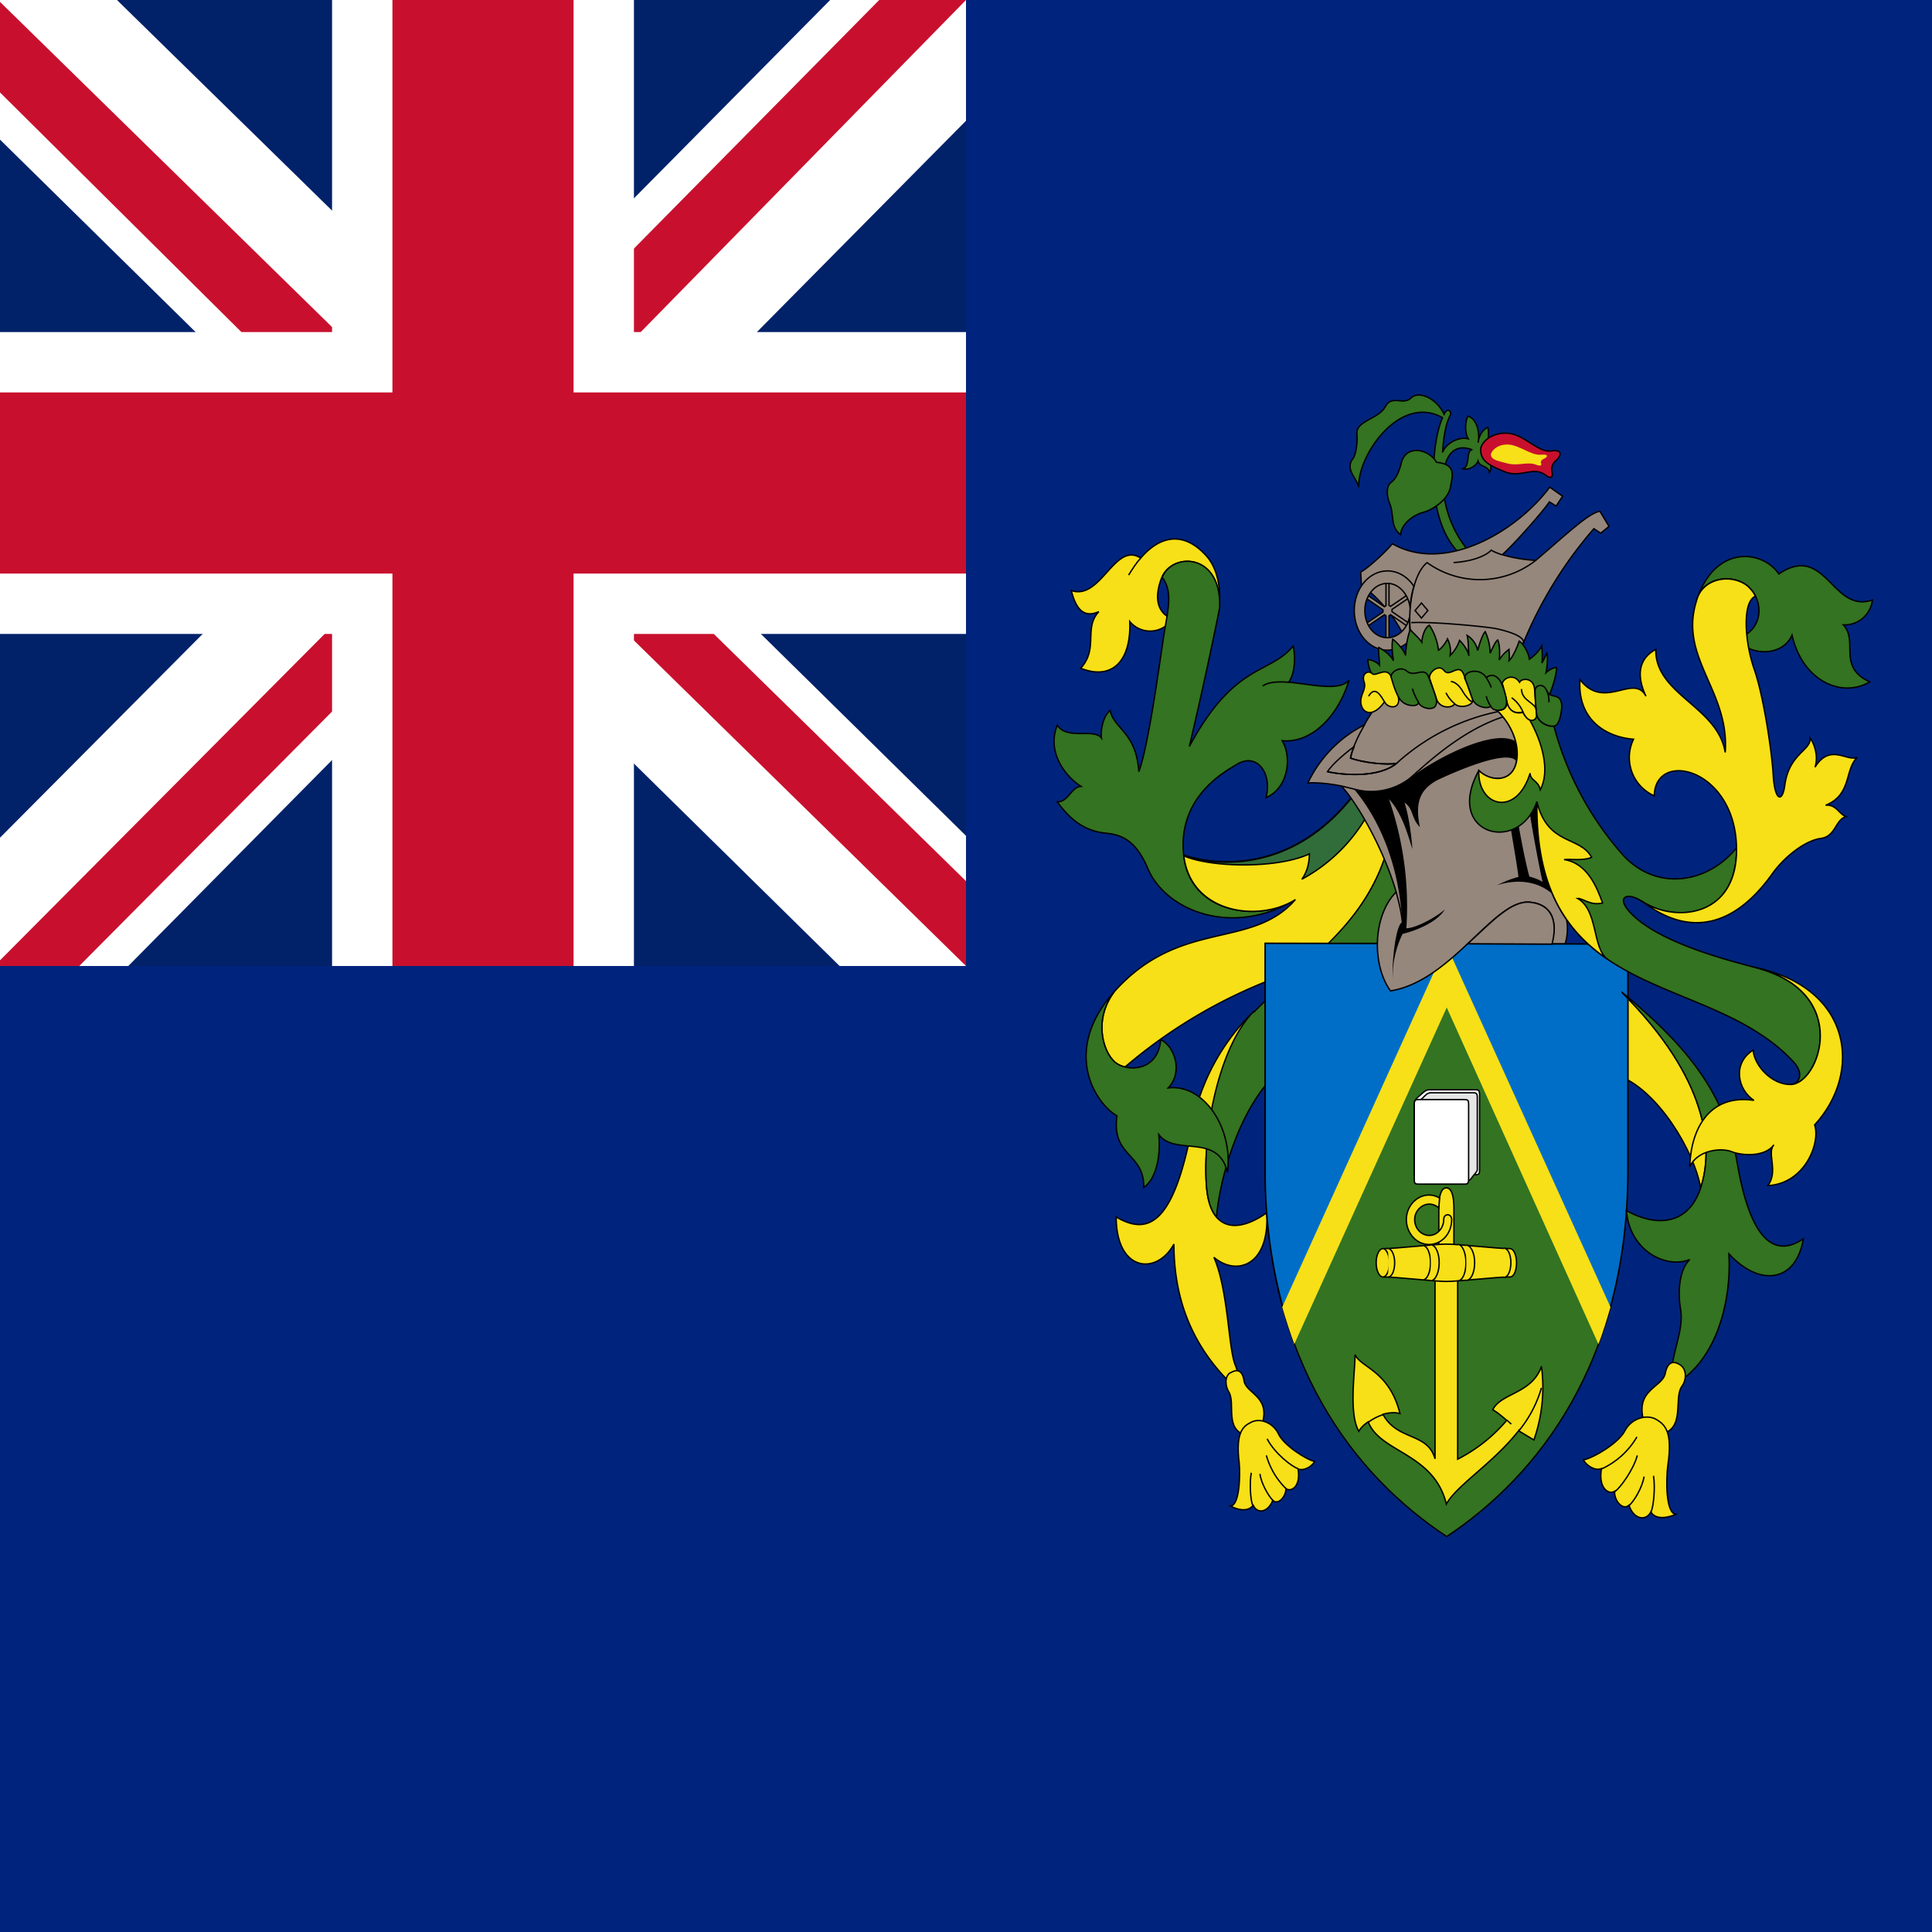<svg xmlns="http://www.w3.org/2000/svg" id="flag-icons-pn" viewBox="0 0 512 512">
  <defs id="defs2795">
    <clipPath id="pn-b">
      <path id="path2789" d="M-15-7.5h30v15h-30z"/>
    </clipPath>
    <clipPath id="pn-a">
      <path id="path2792" fill-opacity=".7" d="M-15-15h30v30h-30z"/>
    </clipPath>
  </defs>
  <path id="path2797" fill="#00247d" d="M0 0h512v512H0z" style="stroke-width:12.068"/>
  <path id="path1184" d="M332.2 268.1a57.1 57.1 0 0 0-15.7 27.4c-4.7 26.8-11 32.8-20.7 27 0 14.5 10.7 15.6 15.3 7.2 0 13.5 4.1 25.2 13.4 35.2 4 4.3 4.7 1.4 2.8-3.3-1.8-4.7-1.8-19.7-5.6-28.4 6 5.1 14.8 2.2 14-11.8-7.6 5.4-15.2 5.2-16-7.5-1-14.9 4-36.5 12.5-45.8z" style="fill:#f7e017;stroke:#000;stroke-width:.367"/>
  <path id="path1186" d="M323.1 161.2c.5-5.3-.4-10.8-3.7-14.2-6.3-6.7-12.5-4.5-17.1.9-6.9-4.5-10.5 11.3-18.4 8.6 1.3 5.1 3.4 7.3 7.3 5.6-4.1 4.4 0 9.7-4.8 15 8.7 3.4 13.4-2.4 13-12.4a7 7 0 0 0 11.3-.7c-4.6-1.7-4.6-6.5-2.8-11 2.8-6.7 16-6.4 15.2 8.2z" style="fill:#f7e017;stroke:#000;stroke-width:.367"/>
  <path id="path1188" fill="#337321" d="M343.3 238.4c-9.9 6.2-28 3.6-29.6-11.7-1.7-15.4 10.8-22.2 14.2-24.2 5.2-3.1 9.3 2.4 7.6 8.9 5.8-2.5 7-10.5 4.3-15.1 7.6.7 14.7-6.2 17.7-16-2.7 3-10 1-16 .5 1.8-2.4 1.8-7.1 1.2-9.6-6.3 7.7-15.4 4.2-27.5 26.6a1165.6 1165.6 0 0 0 8-36.6c.7-14.6-12.4-15-15.2-8.2 3 4 1.4 8.9.3 16.2-1.3 8.6-4 28.6-6.5 35.3-.7-10.5-6.5-11.2-7.6-16.2-1.7 1.3-2.6 4.8-2.3 7.3-2-2.7-9.1.6-11.7-3.4-2.8 6.7 1.7 13.3 6.3 16.2-2.7.2-3.3 4.1-6.3 4.1 4 5.6 8.1 7.8 12.8 8.3 4.8.4 8.3 2.5 11.2 9.4 4.7 11.1 22.4 18.3 39.1 8.2z" style="stroke:#000;stroke-width:.367"/>
  <path id="path1190" d="M367.9 224.9c-5.6 18.4-20.9 31.5-27.8 33.5a134.2 134.2 0 0 0-42 24.4c-1-.3-2-.7-2.6-1.3-3.2-2.7-5.8-11.3-.2-18.7 17.5-19.5 36.3-11 48-24.4-9.8 6.2-27.9 3.6-29.6-11.8 10.6 3.4 29.8 3.6 45-16 2.1 2.7 8 11.2 9.2 14.3z" style="fill:#f7e017;stroke:#000;stroke-width:.367"/>
  <path id="path1192" fill="#337321" d="M332.2 268.1c-8.9 9-13.5 31-12.5 45.8.3 4.1 1.2 7 2.7 8.6.6-8.4 5.6-30.2 18.1-40A103.5 103.5 0 0 0 374 235c-1.2-3.8-3-6.5-6.6-9.1-6 19.9-22.4 29.4-35.1 42.3z" style="stroke:#000;stroke-width:.367"/>
  <path id="path1194" fill="#316d3a" d="M362.2 216.3A44 44 0 0 1 345 233c1.5-2 2-4.6 2-6.7-8.7 4-26.2 3.6-33.3.5 10.6 3.3 29.8 3.5 45-16 1.5 2 2.8 3.7 3.5 5.6z" style="stroke:#000;stroke-width:.367"/>
  <path id="path1196" fill="#337321" d="M295.3 262.8c-14.2 15.9-4.8 29.8.7 32.9-1.5 11 7.3 9.7 7.1 19 3.5-2.4 4.5-8.8 4-14 4.4 5.8 15.7-.6 18.2 10 1.5-11.7-6.2-23.5-15.7-22.4 4-4.2 1.7-11-2-12.8-.7 8.6-9 8.6-12.1 6-3.2-2.7-5.8-11.3-.2-18.7z" style="stroke:#000;stroke-width:.367"/>
  <path id="path1198" d="M326 363.8c-1.5 1-1.3 3.5-.4 5 2 3.1-1.4 10.2 5 11.7 1.8.4 3.2-1 4-3.5 1.9-7-4.3-7.7-4.9-11-.5-3.4-2.3-3-3.6-2.2z" style="fill:#f7e017;stroke:#000;stroke-width:.367"/>
  <path id="path1200" d="M331.4 377c-2 1-4 2.7-3 10.7.3 3.3.1 11.3-2.3 11.4 1.5.9 4.6 1.8 6-.2 1.2 2.5 4 1.8 5.2-1.3 1.4 1.4 3.5-1 3.5-3.1 1.3 1 4-.5 3.2-5.2 1.6.6 3.7-.7 4.4-2-2.3-.5-8.2-4.3-9.6-7.3-1.4-3-5-4.4-7.4-3z" style="fill:#f7e017;stroke:#000;stroke-width:.367"/>
  <path id="path1202" d="M299.1 152.4c1-1.6 2-3.2 3.2-4.5" style="fill:none;stroke:#000;stroke-width:.367"/>
  <path id="path1204" d="M334.6 181.8c1.6-1.1 4-1.2 6.9-1" style="fill:none;stroke:#000;stroke-width:.367"/>
  <path id="path1206" d="M332 398.9c-.6-1.1-.9-5.8-.4-8.6" style="fill:none;stroke:#000;stroke-width:.367"/>
  <path id="path1208" d="M337.3 397.6c-1-1-3-4.2-3.4-7" style="fill:none;stroke:#000;stroke-width:.367"/>
  <path id="path1210" d="M340.8 394.5a20 20 0 0 1-5.2-8.8" style="fill:none;stroke:#000;stroke-width:.367"/>
  <path id="path1212" d="M344 389.2c-1.5-.4-6.2-4-8.2-7.9" style="fill:none;stroke:#000;stroke-width:.367"/>
  <path id="path1216" d="M429.9 263c22.9 23 24.3 41.1 20.8 51.8-1.8-10-11.3-25.5-21.2-29.5z" style="fill:#f7e017;stroke:#000;stroke-width:.367"/>
  <path id="path1218" fill="#337321" d="M389 250.2h42.4V310c0 51-23.9 81.2-48 97.2-24.3-16-48.1-46.2-48.1-97.2v-60H365c0 3.2.3 7.8 3.3 12.5 7-.8 15-7 20.5-12.4z" style="stroke:#000;stroke-width:.367"/>
  <path id="path1220" fill="#006ec7" d="M431.4 250.2V310c0 15.4-2.2 29-5.9 40.7l-42.1-92.2-42.2 92.2a135.6 135.6 0 0 1-5.9-40.7v-60z" style="stroke:#000;stroke-width:.367"/>
  <path id="path1222" stroke="none" d="M426.8 346.4c-.8 2.7-2.1 7.1-3.2 9.8L383.4 267 343 356.2c-1-2.7-2.4-7-3.2-9.8l43.5-96z" style="fill:#f7e017;stroke-width:.367"/>
  <path id="path1224" d="m402.5 379.2 4 2.4a42 42 0 0 0 2-19.5c-2.5 7.3-10.7 7-12.9 11.5 1.4.8 2.6 1.9 3.7 2.8a42 42 0 0 1-13 10.3V339c0-3.4-1-6.2-1-9v-9.8c0-2.2-.3-5.4-2-5.4s-2 3.2-2 5.4v9.9c0 2.7-1 6-1 8.9v47.6c-2-7.1-10-4.7-13.8-11.8 1.5-.4 3-.6 4.5-.2-2.8-11.3-10.4-12.2-11.9-15.6 0 4.7-1.7 15.6 1 20.3.5-.9 1.4-1.8 2.5-2.5 3.1 8.2 17.4 8.2 20.7 21.8 2.7-5 12.4-10.8 19.2-19.5z" style="fill:#f7e017;stroke:#000;stroke-width:.367"/>
  <path id="path1226" d="M383.3 339.6c3.2 0 13.2-1.2 16.9-1.2 1 0 1.7-1.7 1.7-3.8 0-2-.8-3.7-1.7-3.7-3.6 0-13.7-1.2-16.9-1.2-3.1 0-13.2 1.2-16.8 1.2-1 0-1.8 1.7-1.8 3.7 0 2.1.8 3.8 1.8 3.8 3.6 0 13.7 1.2 16.8 1.2z" style="fill:#f7e017;stroke:#000;stroke-width:.367"/>
  <path id="path1228" d="M381.3 320.1a4 4 0 0 0-2.5-1c-2.1 0-3.9 1.9-3.9 4.1 0 2.3 1.7 4.2 3.9 4.2 2 0 3.8-1.9 3.8-4.2 0-1.7 2.1-1.7 2.1 0 0 3.7-2.6 6.6-6 6.6-3.3 0-6-3-6-6.6 0-3.6 2.8-6.5 6-6.5 1 0 2 .3 2.8.8l-.2 2.6z" style="fill:#f7e017;stroke:#000;stroke-width:.367"/>
  <path id="path1230" d="M366.5 338.4c1 0 1.7-1.7 1.7-3.8 0-2-.8-3.7-1.7-3.7" style="fill:#f7e017;stroke:#000;stroke-width:.367"/>
  <path id="path1232" d="M367.9 338.4c1 0 1.7-1.7 1.7-3.8 0-2-.8-3.7-1.7-3.7" style="fill:#f7e017;stroke:#000;stroke-width:.367"/>
  <path id="path1234" d="M377 339.2c1.2 0 2.1-2 2.1-4.6 0-2.5-.9-4.5-2-4.5" style="fill:#f7e017;stroke:#000;stroke-width:.367"/>
  <path id="path1236" d="M379.2 339.4c1.2 0 2.2-2.2 2.2-4.8 0-2.6-1-4.7-2.2-4.7" style="fill:#f7e017;stroke:#000;stroke-width:.367"/>
  <path id="path1238" d="M386.4 339.4c1.2 0 2.1-2.1 2.1-4.8 0-2.6-1-4.8-2.1-4.8" style="fill:#f7e017;stroke:#000;stroke-width:.367"/>
  <path id="path1240" d="M388.6 339.3c1.2 0 2.2-2 2.2-4.7 0-2.5-1-4.6-2.2-4.6" style="fill:#f7e017;stroke:#000;stroke-width:.367"/>
  <path id="path1242" d="M398.6 338.5c1 0 1.8-1.7 1.8-3.9 0-2.1-.8-3.8-1.8-3.8" style="fill:#f7e017;stroke:#000;stroke-width:.367"/>
  <path id="path1244" d="M362.6 376.9c1.1-.8 2.5-1.6 4-2" style="fill:#f7e017;stroke:#000;stroke-width:.367"/>
  <path id="path1246" d="m400.5 377.4-1.1-1" style="fill:#f7e017;stroke:#000;stroke-width:.367"/>
  <path id="path1248" d="M402.5 379.2a32 32 0 0 0 6-11.4" style="fill:#f7e017;stroke:#000;stroke-width:.367"/>
  <path id="path1250" fill="#fff" d="M374.8 292.6c0-1.1.7-1.6 1.6-2.4 1-.9 1.5-1.4 2.4-1.4h12.3c.8 0 1 .3 1 1.3V310c0 1-.1 1.3-1 1.3h-16.3v-18.9" style="stroke:#000;stroke-width:.367"/>
  <path id="path1252" fill="#e5e5e5" d="M388 313c1.6 0 1.4-.1 2.5-1.5 1.2-1.4 1-1.2 1-2.5v-18.2c0-.9-.2-1.2-1-1.2h-11.3c-.9 0-1.3.5-2.2 1.4-.8.7-1.5 1.1-1.5 2.1V313z" style="stroke:#000;stroke-width:.367"/>
  <path id="path1254" fill="#fff" d="M389.2 312.5c0 1-.2 1.3-1 1.3h-12.3c-1 0-1.1-.3-1.1-1.3v-19.8c0-1 .2-1.3 1.1-1.3h12.2c1 0 1.1.3 1.1 1.3z" style="stroke:#000;stroke-width:.367"/>
  <path id="path1256" fill="#96877d" d="M413 238.6c2.3 3.1 3 7.4 1.8 11.5h-3.6c1.5-5.3.6-10.4-5.7-11-9.5-1-20.5 20.8-37 23.5-5-6.9-4.7-20 1.5-26.2-3.2-11-9.9-23-14.5-28.1-3-.6-6.6-1-8.9-.8a33.2 33.2 0 0 1 15-15.4c.8-1.6 1.8-3 2.7-4.4.6-8.6 34.7-4.6 42 .7 0 9.6 3 41.5 6.6 50.2z" style="stroke:#000;stroke-width:.367"/>
  <path id="path1258" d="M371.6 244.4c-.8-14.8-5.8-27-12.8-35.3a16.7 16.7 0 0 0 14.9-2.9c6-4.8 22.1-13.4 28-9.7.5 1.2.7 4 .4 5.7-1.4-4.4-16.9 2.5-21.3 4.6-4.1 2.3-6 5.4-4.5 12.4-2.4-2.4-1.6-4.8-4.1-6.5 1 2.9 1.8 8 2.1 12.3-1-3-2.6-9.4-6.2-13.2a86.6 86.6 0 0 1 4.6 34.2c2.5 0 8-3 10.2-5-1.9 3.3-7.5 5.6-11.2 6.5a25.4 25.4 0 0 0-2.6 11.7c-.3-4.1.8-14.2 2.5-14.8z" style="fill:#000;stroke:none;stroke-width:.367"/>
  <path id="path1260" d="M413 238.6c-3.2-4.1-9-6.3-16.3-4 1.2-.6 3.6-1.7 5.7-2.2-.2-2.3-2-12.3-2.3-14.7l2-1c1 6 2.4 12.8 3.2 15.6.7.2 2.2.6 3.5 1.4-.6-2.4-3.8-19.1-3.7-21l2.8-1.7a153 153 0 0 0 5 27.6z" style="fill:#000;stroke:none;stroke-width:.367"/>
  <path id="path1264" fill="#96877d" d="M411.3 250.2c1.4-5.4.5-10.4-5.8-11.1-5-.5-10.2 5.2-16.5 11z" style="stroke:#000;stroke-width:.367"/>
  <path id="path1266" fill="#96877d" d="M370.1 202.3c-2.8.5-9-.2-12.2-1.4.2-1 .5-2 1-3.1-2 1.5-5.7 4.5-7.1 6.7 4.4 1 13.7 1.6 18.3-2.2z" style="stroke:#000;stroke-width:.367"/>
  <path id="path1268" fill="none" d="M370 236.4c1 3.6 1.7 7 1.8 10" style="stroke:#000;stroke-width:.367"/>
  <path id="path1270" fill="none" d="M361.6 192.1c-1.7 3-3.2 6.1-3.7 8.8 3.2 1.2 9.4 1.9 12.2 1.4" style="stroke:#000;stroke-width:.367"/>
  <path id="path1272" fill="none" d="m355.5 208.3 3.3.8a16.7 16.7 0 0 0 14.9-2.9c4.6-4 17.3-16.4 31.6-17.7" style="stroke:#000;stroke-width:.367"/>
  <path id="path1274" fill="none" d="M351.8 204.5c4.5 1 13.7 1.6 18.3-2.2a57.2 57.2 0 0 1 31.7-14.5" style="stroke:#000;stroke-width:.367"/>
  <path id="path1276" fill="#337321" d="M429.9 263c15.6 13 27.1 25.4 30.5 45.3 3.4 20 9.7 25.3 17.5 20-1.9 11.5-11.5 12.9-19.7 4 .7 13.3-3.7 29.3-15.3 35-.7-8 3.7-14.2 2.4-20.8-.5-2.9-.7-9.6 2.5-12.7-6.2 2.5-15.9-2.2-16.8-13 7 4 16.2 4.6 19.7-6 3.5-10.7 2-28.9-20.8-51.7z" style="stroke:#000;stroke-width:.367"/>
  <path id="path1278" fill="#337321" d="M449.6 159.2c4.8-15 17.5-13.5 21.8-7.1 12.5-8.4 14.1 10.6 24.8 6.9a7.4 7.4 0 0 1-7.7 6.6c4.1 4.4-1.7 11.1 7 15.1-7.4 4.4-17.8-.2-20.6-12.4-2.4 5.7-11.1 5.7-14.7 1 7.7-2.3 7.1-10.8 2.8-14.1-4.3-3.4-12-2-13.4 4z" style="stroke:#000;stroke-width:.367"/>
  <path id="path1280" fill="#337321" d="M411.8 192.4a83.9 83.9 0 0 0 18.4 34.3c9 9.7 22.5 7.3 30-2 .2 18.5-16 20-25 14.2-3.9-2.6-7-1.3-3.3 2.8 5.8 6.3 18.4 10.9 33.3 14.7 26 6.6 16.8 31.3 9.2 31 2.2 0 4-2.7.8-6.1-22.6-24.3-68.6-14.7-67.9-68.9-4.8 14.2-24.7 8.7-15.4-8.2 3 2.9 8.2 3.1 9.7-1.3 1.2-3.5.4-9.5-4.8-14.6.8-.1 2.7 0 2.5-2.6.2 1.5 1.4 3.7 4.3 3 .8 1.5 1.7 2.6 2.9 2 .2-.1 1-.5.6-2.1.3 3 3.2 4 4.7 3.8z" style="stroke:#000;stroke-width:.367"/>
  <path id="path1282" d="M435.3 238.9c10.8 8.4 23 8.4 34.2-7.1 3.5-5 9.1-9.1 13-9.6 4-.5 3.8-4.9 6.7-5.8-1.8-.6-2.6-3.3-5.4-3 7-2.8 5-9.5 8.4-12.7-2.8 1.2-7.2-3.8-11.2 2.6 1-3-.3-6.4-1.3-7.7.3 3.3-5.5 4-6.7 12.4-.6 4.8-2.7 4.5-3.1-2.9-.3-5.3-2.4-20.2-5-27.7s-3.2-17.9.3-19.4c-.5-1.1-1.3-2-2.2-2.8-4.3-3.3-11.9-2-13.4 4-4.8 15.1 8.8 23.8 7.6 40.2-2-12.2-18.6-15.3-18.4-27.3-5.4 2.9-4.6 8.2-2.6 12.4-3.3-6.2-11 4-17.5-4.4-.7 11.1 7.5 15.3 14.2 15.8a11.1 11.1 0 0 0 5.5 15c.2-12.4 21.6-7.3 21.8 14 .2 18.2-16.2 19.7-25 14z" style="fill:#f7e017;stroke:#000;stroke-width:.367"/>
  <path id="path1284" d="M465.2 256.4c26 6.6 16.8 31.3 9.2 31-4.9 0-9.5-5-9.8-9.1-5.6 3.5-4.1 10.5.2 13.3-11.8-1.7-16.7 7.5-17 17.6 2.2-4.7 8.7-5 11.1-4 2.4 1 8.7 1.6 11.2-1.8-2 2.1 1.3 7-1.6 10.8 9.8-.5 14-11.3 12.4-16.1 12.6-13.7 10.2-36.2-15.7-41.7z" style="fill:#f7e017;stroke:#000;stroke-width:.367"/>
  <path id="path1286" d="M445.4 361.8c1.7 1.3 1.5 4 .3 5.6-2.3 3.4 1.2 11.4-5.9 12.8-2.1.4-3.6-1.2-4.3-4-2-8 5-8.5 5.8-12.2.7-3.7 2.7-3.2 4.1-2.2z" style="fill:#f7e017;stroke:#000;stroke-width:.367"/>
  <path id="path1288" d="M439 376.2c2.3 1.4 4.3 3.3 3 12.1-.5 3.7-.6 12.7 2.1 13-1.7.8-5.2 1.7-6.6-.6-1.5 2.7-4.7 1.7-5.8-1.8-1.7 1.5-4-1.3-3.8-3.7-1.5 1-4.4-.7-3.5-6-1.8.7-4-.9-4.8-2.3 2.6-.5 9.3-4.4 11-7.7 1.6-3.2 5.7-4.6 8.4-3z" style="fill:#f7e017;stroke:#000;stroke-width:.367"/>
  <path id="path1290" fill="none" d="M437.5 400.7c.7-1.2 1.2-6.4.7-9.6" style="stroke:#000;stroke-width:.367"/>
  <path id="path1292" fill="none" d="M431.7 399c1.2-1 3.5-4.6 4-7.7" style="stroke:#000;stroke-width:.367"/>
  <path id="path1294" fill="none" d="M427.9 395.3c1.4-.8 5.1-6 6-9.6" style="stroke:#000;stroke-width:.367"/>
  <path id="path1296" fill="none" d="M424.4 389.3a21 21 0 0 0 9.4-8.5" style="stroke:#000;stroke-width:.367"/>
  <path id="path1298" d="M407.3 212.5c-.3 22.7 7.7 34.2 18.7 41.7-4.1-3-2.4-12.9-7.9-16.1 1.3-.1 3.4 2 6.6 1.2-1.5-4.2-4.1-10.6-10.2-11.5 1.6-.2 5 .4 7.3-.6-3.2-5.8-11.6-3-14.5-14.7z" style="fill:#f7e017;stroke:#000;stroke-width:.367"/>
  <path id="path1300" d="M405.4 190.8c-.7-.3-1.3-1-1.8-2-3 .7-4-1.6-4.3-3 .2 2.5-1.7 2.4-2.5 2.5 5.2 5.2 6 11.2 4.8 14.6-1.5 4.4-6.7 4.2-9.7 1.3-.4 9.5 9.9 12.6 13.6.7 0 2 2.1 1.8 2.7 4.4 2.6-5 .6-12.4-2.8-18.5z" style="fill:#f7e017;stroke:#000;stroke-width:.367"/>
  <path id="path1302" fill="#337321" d="M389 145.8a29.3 29.3 0 0 1-6.6-18.6c.2-4.8 1.9-10.2 7.8-8-1.8 0-.5 4.5-2.5 5 1.6.6 3.7-1 4-2 .4 1.6 2.8 1.2 3 3 1-1 0-5.3-1.5-6.2 1-.6 1.6-4 1.1-5.7-.9.2-2.3 1.7-2.6 4 .5-1.8 0-6.3-2.7-7-.7 1.3-.9 4.3.1 6-2.4-.7-6 1.2-6.8 3.6.2-3 .6-7.1 2-9.8.6-.9-.7-2.4-1.6-.3-1.9-4.2-6.7-6.4-8.8-4.3-2.2 2-5-1-6.8 2.3-1.8 3.3-7.8 3.7-7.5 7.2.2 2.1-.2 5.4-1.1 6.6-2.1 2.8 1 5 1.6 7.5-.4-8.4 10.9-24.8 22.2-18.4-1 2.1-2 6.3-2.3 11.4-.5 7.6.5 18.2 6.6 24.4z" style="stroke:#000;stroke-width:.367"/>
  <path id="path1304" fill="#c8102e" d="M392.4 119.3c-.1-2 2.8-4.6 6.7-4.5 4.7 0 8.3 5.2 12 4.7 3.8-.5 2 2 1.2 2.6a3 3 0 0 0-1 3c.3 1.2-.2 2-1.7.8-3.4-2.5-6.7 1-11.1-1-3.8-1.6-6-2.6-6.1-5.6z" style="stroke:#000;stroke-width:.367"/>
  <path id="path1306" fill="#96877d" d="M373.2 171.7c-1.9-7-9-14.6-12.4-16.4l-.2-3.7c1.9-1 6.4-5.1 8.4-7.5 14 8 33-3.3 41.7-15l3.4 2.4-1.7 2.6-1.8-1.1c-2.1 3.1-10.1 12-12.5 14a38 38 0 0 0 8.9 1.5c7.8-6.6 14-12.6 17-13l2.4 4-2.2 1.8-1.8-1.2a110 110 0 0 0-21.6 38.2c-5.2-1.4-23.8-.5-27.6-6.6z" style="stroke:#000;stroke-width:.367"/>
  <path id="path1308" fill="none" d="M398 147c-1.2-.4-2.2-.8-2.8-1.2-1.5 1.6-5.2 3-10 3.3" style="stroke:#000;stroke-width:.367"/>
  <path id="path1310" fill="none" d="M374 169.3c-1.3-8.3.7-17.5 4.2-20.2a24 24 0 0 0 28.8-.6" style="stroke:#000;stroke-width:.367"/>
  <path id="path1312" fill="none" d="M374 165c5.9-.3 18.8 1 22 1.5 3.1.6 8.4 2.1 7.7 4" style="stroke:#000;stroke-width:.367"/>
  <path id="path1314" fill="none" d="m376.7 163.8 1.7-2-1.7-2-1.7 2z" style="stroke:#000;stroke-width:.367"/>
  <path id="path1316" fill="#337321" d="M380.7 122.5c-2.1-3.6-8-4.7-9.3 0-.5 2.2-1.4 4.4-2.8 5.4s-1 4-.4 5.3c1.4 3.3.1 6.4 3 8.5 0-2.6 3.2-5.2 5.9-5.9 2.7-.7 6.8-3.5 7.3-6.8.6-3.2 1.5-5.9-3.7-6.5z" style="stroke:#000;stroke-width:.367"/>
  <path id="path1318" fill="#96877d" d="M367.3 154.4h.8v6l.4.3 4.4-3 .4.8-4.4 3v.6l4.4 3-.4.8-4.4-3a1 1 0 0 1-.4.3v6h-.8v-6l-.4-.3-4.4 3-.4-.7 4.4-3v-.6l-4.4-3 .4-.8 4.4 3 .4-.3z" style="stroke:#000;stroke-width:.367"/>
  <path id="path1320" fill="#96877d" d="M374 169.2a8.1 8.1 0 0 1-6.3 3.1c-4.9 0-8.8-4.7-8.8-10.5s3.9-10.5 8.8-10.5c2.8 0 5.4 1.6 7 4.1-.5 1.4-1 4.3-1 5.7-.4-3.6-3-6.5-6-6.5-3.4 0-6 3.3-6 7.2 0 4 2.6 7.2 6 7.2 2.7 0 5.2-2.3 5.8-5.4 0 1.4.1 4.6.4 5.6z" style="stroke:#000;stroke-width:.367"/>
  <path id="path1322" fill="#337321" d="M364 179.3a8.4 8.4 0 0 1-1.5-4.5c.8 0 2.4.6 3.1 1.5 0-1.2-.4-3.6-.2-4.7 1 .5 3.1 1.9 3.9 3.5-.2-1-.6-4-.2-5.7 1.1.8 3 2.9 3.4 4.3 0-2.2.7-5.9 1.3-6.8.8 1 2.1 2 3 3.3.1-1.8.9-4 2-4.5a15 15 0 0 1 2.4 6.6c.8-.4 2-2 2.4-3 .5 1 1 2.5.7 4.4a10 10 0 0 0 2.5-4c.7.7 2.1 2.3 2.5 4.1-.2-1.4-.1-4-.5-5.4 1.4.8 2.5 2.4 2.8 4 .4-1.5 1.2-4.2 2-5a14 14 0 0 1 1.3 5.7c.5-1 1.3-3 2-3.5.6 1.2.6 3.9.4 5.3a9.8 9.8 0 0 1 2.6-2.8c0 .6.2 2 0 3 .8-.6 2.2-3.6 2.7-5.2 1.3.8 2.6 3.5 2.7 4.8a11 11 0 0 0 3.3-3.5c0 .7.3 2.9 0 4.5.5-.7 1-2 1.3-2.6.4 1.2.1 3.8-.2 5.2.8-.8 2-1.4 2.8-1.4 0 1.9-1 5.2-2.1 7.7-9-3-27.6-4.1-46.4-5.3z" style="stroke:#000;stroke-width:.367"/>
  <path id="path1324" stroke="none" d="M395.1 120.5c0-.8 1.5-2.7 4.3-2.7 3.2 0 6.3 3 9 2.7 2.6-.2 1.3.9.7 1.1-.6.3-.9.7-.7 1.2.2.5-.1.8-1.2.4-2.4-1-4.7.4-7.8-.4-2.7-.7-4.2-1-4.3-2.3z" style="fill:#f7e017;stroke-width:.367"/>
  <path id="path1326" d="M366.9 186c-2.8 4-5.6 3.3-6.2.7-.5-2.6 1.5-3.8.8-6-.8-2.2 1.2-3.2 2.1-2.2 1 1 4-2.2 5.2 1.1 1.3 3.3 2.4 5.7 1.6 7-.7 1.3-3 .7-3.5-.7z" style="fill:#f7e017;stroke:#000;stroke-width:.367"/>
  <path id="path1328" d="M378.9 180c-.6-1.5 2.3-4.3 3.8-2.3s3.9-2.2 5.2 1l2.3 6.5c.7 1.8-3.5 2.8-4.8 1.2.2 1-3.6 1.9-4.7-1.1l-1.8-5.4z" style="fill:#f7e017;stroke:#000;stroke-width:.367"/>
  <path id="path1330" d="M398.2 181.8c-.7-1.6 2.7-3.8 4.5-1 .5-1.1 3.8-1.4 4 2l.5 6.8c0 1.3-2 2.5-3.6-.9-2.8.7-4-1.1-4.3-3l-1-4z" style="fill:#f7e017;stroke:#000;stroke-width:.367"/>
  <path id="path1332" fill="#337321" d="M368.7 179.6c-.5-1.2 2.3-3.4 4.2-1.7 2 1.7 4.6-1.4 5.7 1.5 2.3 6.1 2.4 6.5 1.8 7.7-.7 1.2-3.7.7-4.5-.9-.1 1.1-2.7 1-4 0-1.6-1-2.6-4.6-3.2-6.6z" style="stroke:#000;stroke-width:.367"/>
  <path id="path1334" fill="#337321" d="M388.3 179.8c-.7-1.7 3.7-3.2 5.6-.2 1-1 3.1-1.1 4.3 2.2 1.2 3.2 1.4 5 .5 5.9-.6.6-2.9 1-3.6-.5-1 .8-4.2.1-4.9-2-.7-2-1.3-3.9-2-5.4z" style="stroke:#000;stroke-width:.367"/>
  <path id="path1336" fill="#337321" d="M406.8 183.1c-.1-1.5 2.3-2.3 3.1 0 1 2.3 3.8.2 4 4 0 .7-.3 3.5-1.2 4.8-.9 1.4-5.2 0-5.5-2.8-.3-2.9-.4-4.5-.4-6z" style="stroke:#000;stroke-width:.367"/>
  <path id="path1338" d="M366.9 186c-1-1.7-2.5-4.4-4.2-1.5" style="fill:none;stroke:#000;stroke-width:.367"/>
  <path id="path1340" d="M376 186.2a14 14 0 0 1-1.7-3.7" style="fill:none;stroke:#000;stroke-width:.367"/>
  <path id="path1342" d="M385.4 186.4a8.8 8.8 0 0 1-2.2-2.8" style="fill:none;stroke:#000;stroke-width:.367"/>
  <path id="path1344" d="M384.5 180.6c1.7.2 2.8 2 3.3 2.9.5.8 1.6 2.3 2.4 2.5" style="fill:none;stroke:#000;stroke-width:.367"/>
  <path id="path1346" d="M395.1 187.3c-.6-1.1-1.1-2-1.2-2.8" style="fill:none;stroke:#000;stroke-width:.367"/>
  <path id="path1348" d="M393.9 179.6c.6 1 1 1.7 1.3 2.6" style="fill:none;stroke:#000;stroke-width:.367"/>
  <path id="path1350" d="M403.6 188.7a8.8 8.8 0 0 0-3-3.8" style="fill:none;stroke:#000;stroke-width:.367"/>
  <path id="path1352" d="M403.2 182.6c.1 3.3 3.8 3.5 4 5.8" style="fill:none;stroke:#000;stroke-width:.367"/>
  <path id="path1354" d="M410 183.1c.3.8.5 1.7.5 3" style="fill:none;stroke:#000;stroke-width:.367"/>
  <path id="path3362" fill="#012169" d="M0 0h256v256H0z" style="stroke-width:.5"/>
  <path id="path3364" fill="#fff" d="M256 0v32l-95 96 95 93.5V256h-33.5L127 162l-93 94H0v-34l93-93.5L0 37V0h31l96 94 93-94z" style="stroke-width:.5"/>
  <path id="path3366" fill="#c8102e" d="m92 162 5.5 17L21 256H0v-1.5zm62-6 27 4 75 73.5V256zM256 0l-96 98-2-22 75-76zM0 .5 96.5 95 67 91 0 24.5z" style="stroke-width:.5"/>
  <path id="path3368" fill="#fff" d="M88 0v256h80V0zM0 88v80h256V88z" style="stroke-width:.5"/>
  <path id="path3370" fill="#c8102e" d="M0 104v48h256v-48zM104 0v256h48V0z" style="stroke-width:.5"/>
</svg>

